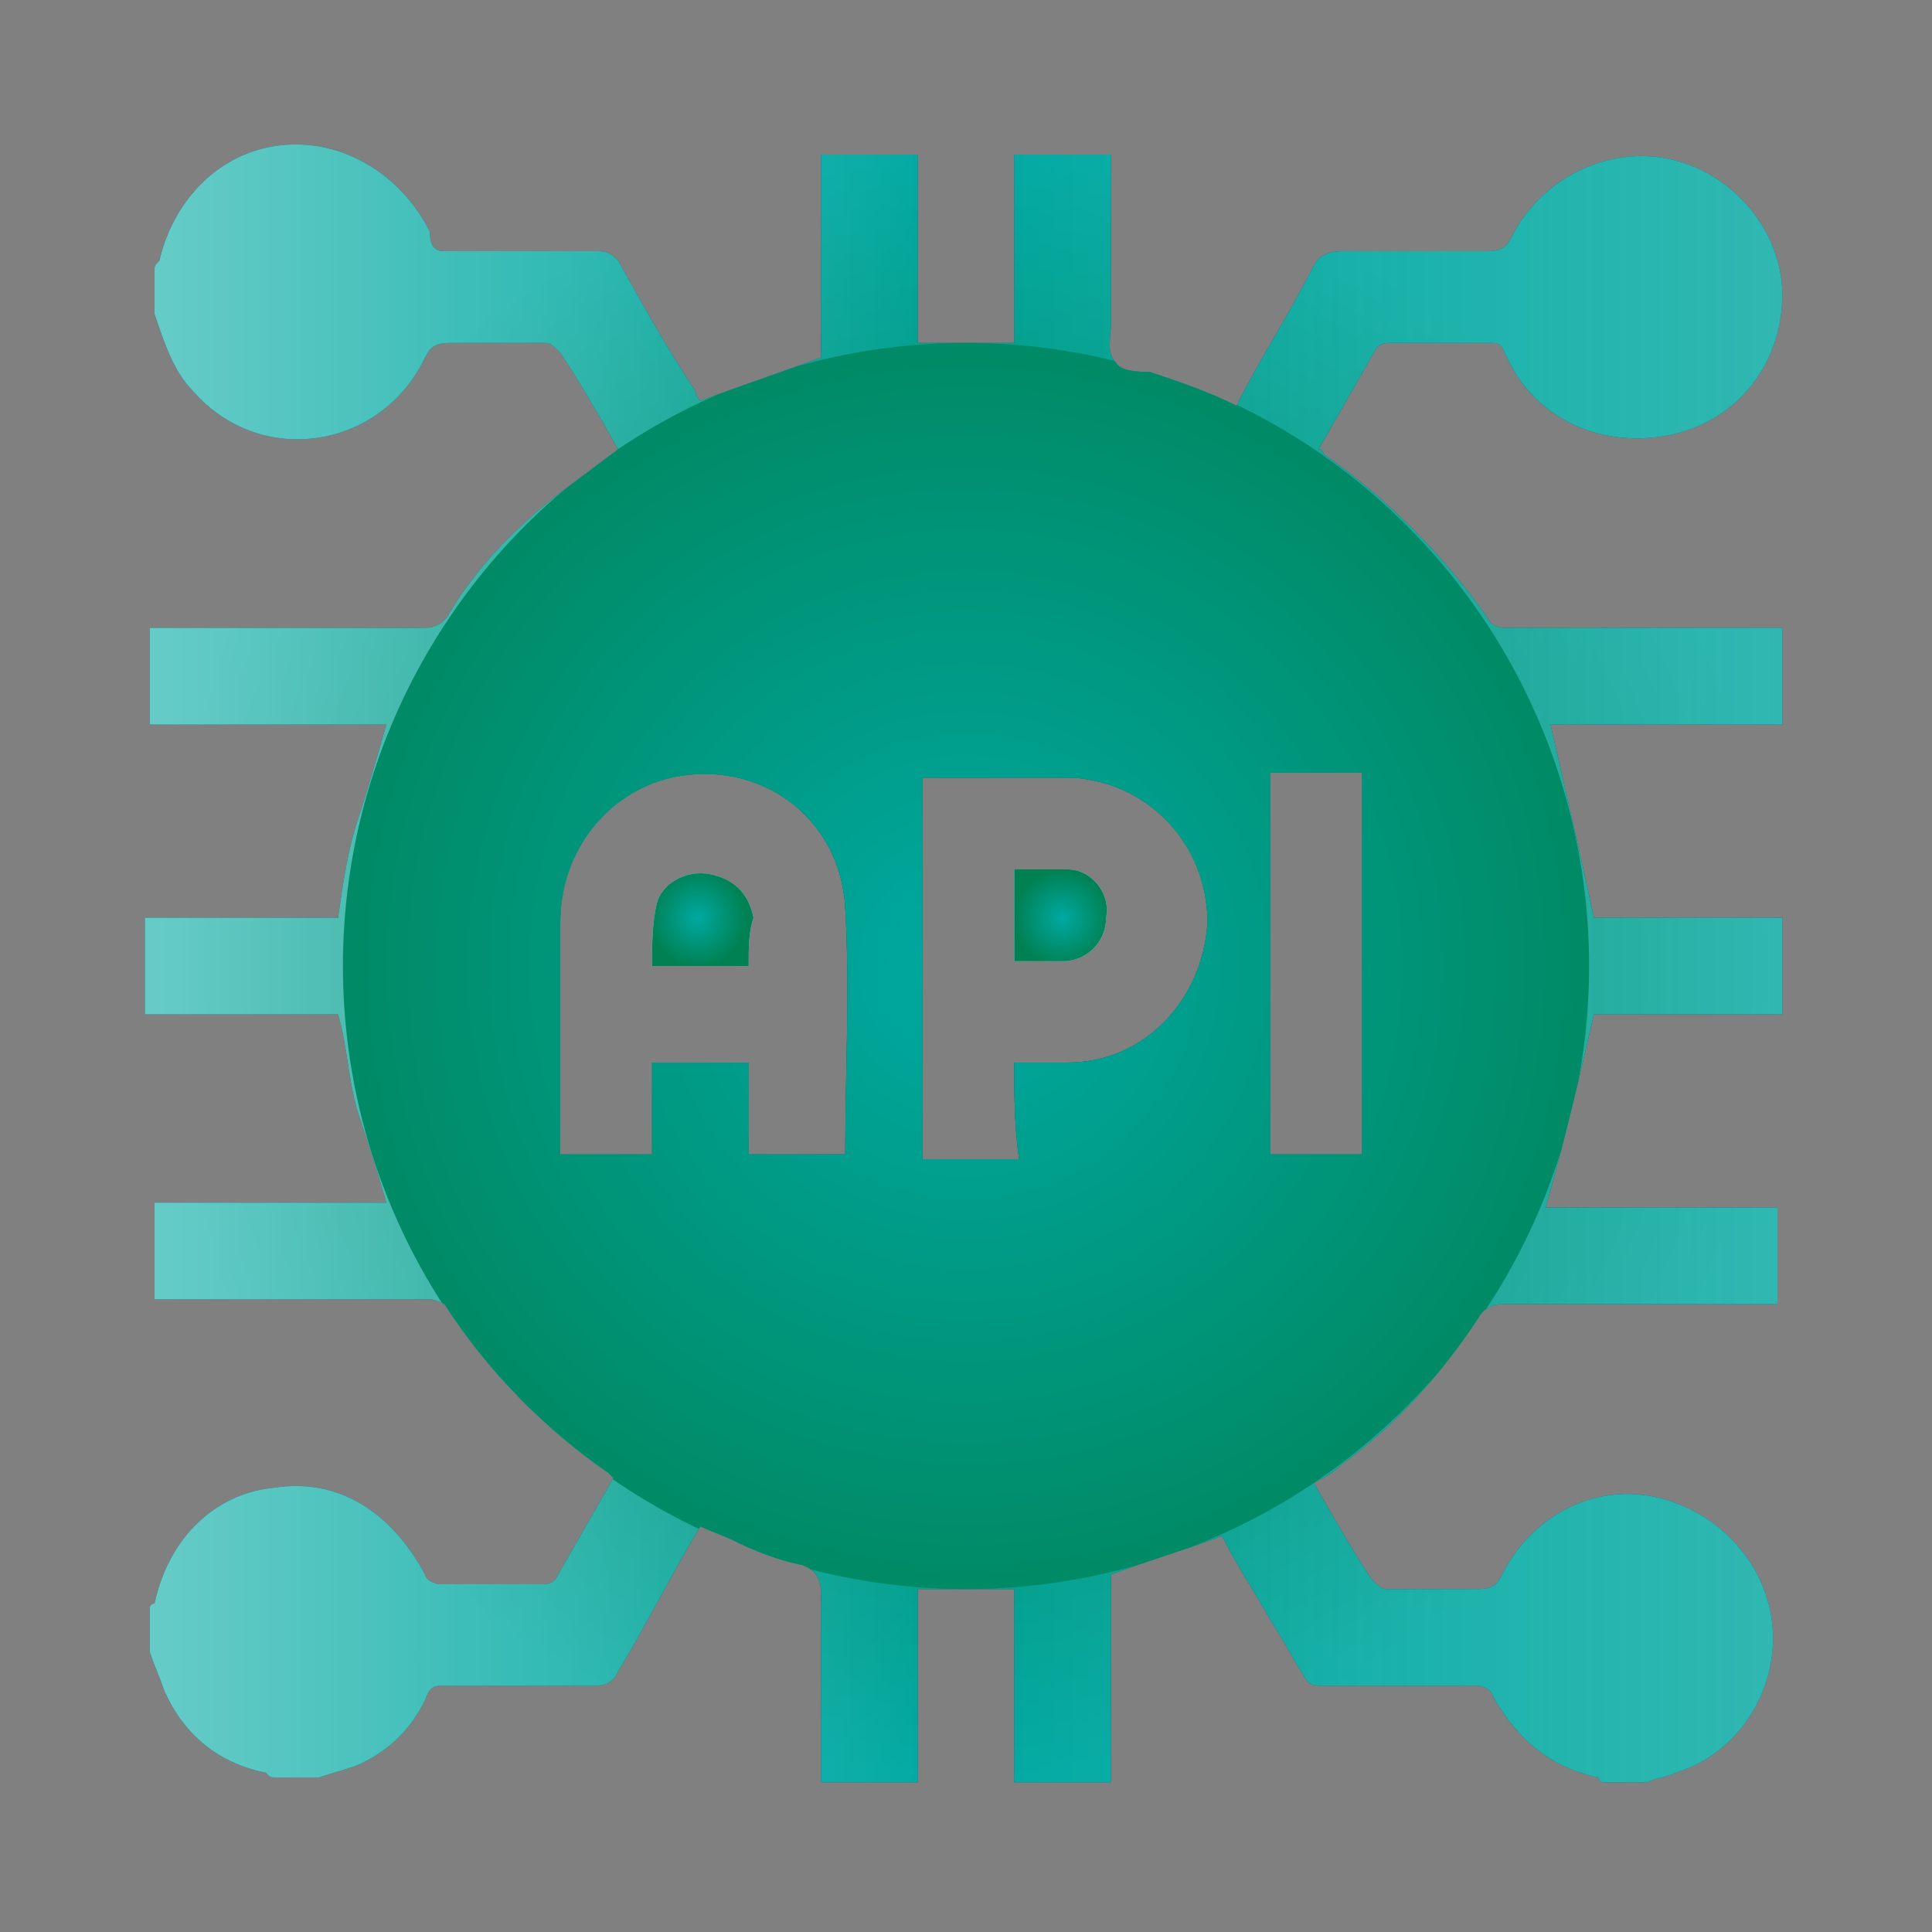 <?xml version="1.0" encoding="utf-8"?>
<!-- Generator: Adobe Illustrator 26.2.1, SVG Export Plug-In . SVG Version: 6.00 Build 0)  -->
<svg version="1.1" id="Layer_1" xmlns="http://www.w3.org/2000/svg" xmlns:xlink="http://www.w3.org/1999/xlink" x="0px" y="0px"
	 viewBox="0 0 40 40" style="enable-background:new 0 0 40 40;" xml:space="preserve">
<rect x="0" y="0" width="40" height="40" fill="#808080" stroke="none"/>
<style type="text/css">
	.st0{fill:url(#SVGID_1_);}
	.st1{fill:url(#SVGID_00000046335843461637023550000015194814617966085533_);}
	.st2{fill:url(#SVGID_00000162343114303531832600000009060470641146377089_);}
	.st3{fill:url(#SVGID_00000098190114813055596410000005656229667089464735_);}
	.st4{fill:url(#SVGID_00000034073683025843351620000014789010761294746010_);}
	.st5{fill:url(#SVGID_00000057860180133136020870000007031321217043267466_);}
	.st6{fill:url(#SVGID_00000146464232553816107770000001664246864709304464_);}
	.st7{clip-path:url(#SVGID_00000013170714884700721950000000026079463626314422_);}
	.st8{fill:url(#SVGID_00000142884847643071851020000005411545794989691832_);}
	.st9{fill:url(#SVGID_00000036253301665053257890000012026726262723389886_);}
	.st10{fill:url(#SVGID_00000169546400937884694460000001140709328230856092_);}
</style>
<g>
	<radialGradient id="SVGID_1_" cx="20" cy="20" r="16.829" gradientUnits="userSpaceOnUse">
		<stop  offset="0" style="stop-color:#09375A"/>
		<stop  offset="1" style="stop-color:#155982"/>
	</radialGradient>
	<path class="st0" d="M6.6,36.8c-0.3,0-0.6,0-0.9,0c-0.1,0-0.1,0-0.2-0.1c-1-0.2-1.7-0.8-2.1-1.7c-0.1-0.3-0.2-0.5-0.3-0.8
		c0-0.3,0-0.6,0-0.9c0,0,0-0.1,0.1-0.1c0.3-1.4,1.3-2.3,2.5-2.4c1.3-0.2,2.4,0.5,3.1,1.8c0,0.1,0.2,0.2,0.3,0.2c0.7,0,1.4,0,2.1,0
		c0.1,0,0.2,0,0.3-0.1c0.4-0.7,0.8-1.4,1.2-2.1c0,0-0.1-0.1-0.1-0.1c-1.3-0.9-2.5-2.1-3.4-3.5C9.2,27,9,26.9,8.9,26.9
		c-1.2,0-2.4,0-3.6,0c-0.7,0-1.4,0-2.1,0c0-0.7,0-1.3,0-2c0.1,0,0.2,0,0.2,0c1.5,0,3,0,4.4,0c0.1,0,0.2,0,0.2,0
		c-0.2-0.7-0.4-1.3-0.6-1.9c-0.2-0.7-0.2-1.3-0.4-2c-1.3,0-2.6,0-4,0c0-0.7,0-1.3,0-2c1.3,0,2.7,0,4,0c0.1-0.7,0.2-1.4,0.4-2
		c0.2-0.6,0.4-1.3,0.6-2c-0.4,0-0.9,0-1.3,0c-1.2,0-2.4,0-3.6,0c0-0.7,0-1.3,0-2c0.1,0,0.3,0,0.4,0c1.8,0,3.5,0,5.3,0
		c0.2,0,0.4-0.1,0.5-0.3c0.6-1,1.4-1.8,2.3-2.5c0.4-0.3,0.8-0.6,1.2-0.9c-0.4-0.7-0.8-1.4-1.2-2c-0.1-0.1-0.2-0.2-0.3-0.2
		c-0.7,0-1.3,0-2,0C9,7.1,8.9,7.2,8.8,7.4C7.9,9.3,5.4,9.7,4,8.1c-0.4-0.4-0.6-1-0.8-1.6c0-0.3,0-0.6,0-0.9c0-0.1,0-0.1,0.1-0.2
		c0.3-1.3,1.3-2.3,2.6-2.4c1.2-0.1,2.4,0.6,3,1.8C8.9,5.1,9,5.2,9.2,5.2c1.1,0,2.1,0,3.2,0c0.2,0,0.3,0.1,0.4,0.2
		c0.5,0.9,1,1.8,1.6,2.7c0,0.1,0.1,0.2,0.1,0.2C15.3,8,16.2,7.7,17,7.4c0-1.4,0-2.8,0-4.2c0.7,0,1.3,0,2,0c0,1.3,0,2.6,0,3.9
		c0.7,0,1.3,0,2,0c0-1.3,0-2.6,0-3.9c0.7,0,1.3,0,2,0c0,1.2,0,2.3,0,3.5c0,0.3-0.1,0.6,0.1,0.8c0.1,0.2,0.5,0.2,0.7,0.2
		c0.6,0.2,1.2,0.4,1.8,0.7c0.5-1,1.1-1.9,1.6-2.9c0.1-0.2,0.3-0.3,0.6-0.3c1,0,2,0,3,0c0.3,0,0.4-0.1,0.5-0.3c0.6-1.2,2-1.9,3.3-1.6
		c1.3,0.3,2.3,1.5,2.3,2.8c0,1.4-0.9,2.6-2.3,2.9c-1.4,0.3-2.8-0.3-3.4-1.6c-0.1-0.2-0.1-0.3-0.3-0.3c-0.7,0-1.4,0-2.1,0
		c-0.1,0-0.2,0-0.3,0.1c-0.4,0.7-0.8,1.4-1.2,2.1c0.1,0,0.1,0.1,0.1,0.1c1.3,0.9,2.5,2.1,3.4,3.4c0.1,0.2,0.3,0.2,0.4,0.2
		c1.8,0,3.5,0,5.3,0c0.1,0,0.3,0,0.4,0c0,0.7,0,1.3,0,2c-1.6,0-3.3,0-4.8,0c0.3,1.3,0.6,2.6,0.9,4c1.2,0,2.5,0,3.9,0
		c0,0.7,0,1.3,0,2c-1.3,0-2.6,0-3.9,0c-0.3,1.3-0.6,2.6-1,4c1.6,0,3.2,0,4.8,0c0,0.7,0,1.3,0,2c-0.1,0-0.3,0-0.4,0
		c-1.8,0-3.5,0-5.3,0c-0.2,0-0.4,0.1-0.5,0.3c-0.8,1.2-1.7,2.2-2.8,3c-0.2,0.2-0.4,0.3-0.6,0.4c0.4,0.7,0.8,1.4,1.2,2
		c0.1,0.1,0.2,0.2,0.3,0.2c0.6,0,1.3,0,1.9,0c0.3,0,0.4-0.1,0.5-0.3c0.6-1.2,1.9-1.9,3.2-1.6c1.3,0.3,2.3,1.4,2.4,2.7
		c0.1,1.3-0.7,2.6-2,3c-0.2,0.1-0.4,0.1-0.6,0.2c-0.3,0-0.6,0-0.9,0c0,0-0.1,0-0.1-0.1c-1-0.2-1.7-0.8-2.2-1.7
		c0-0.1-0.2-0.2-0.3-0.2c-1.1,0-2.1,0-3.2,0c-0.2,0-0.3,0-0.4-0.2c-0.2-0.3-0.4-0.7-0.6-1c-0.4-0.7-0.8-1.3-1.1-1.9
		c-0.8,0.3-1.5,0.5-2.3,0.8C23,32.5,23,32.6,23,32.9c0,1.3,0,2.6,0,4c-0.7,0-1.3,0-2,0c0-1.3,0-2.7,0-4c-0.7,0-1.3,0-2,0
		c0,1.3,0,2.7,0,4c-0.7,0-1.3,0-2,0c0-1.3,0-2.6,0-3.9c0-0.3-0.1-0.5-0.4-0.6c-0.5-0.1-1-0.3-1.4-0.5c-0.2-0.1-0.5-0.2-0.7-0.3
		c-0.6,1-1.1,2-1.7,3c-0.1,0.2-0.2,0.3-0.5,0.3c-1,0-2.1,0-3.1,0c-0.2,0-0.3,0-0.4,0.3c-0.3,0.6-0.7,1-1.3,1.3
		C7.3,36.6,6.9,36.7,6.6,36.8z M13.5,22c0.7,0,1.3,0,2,0c0,0.7,0,1.3,0,1.9c0.7,0,1.3,0,2,0c0-1.7,0.1-3.4,0-5.1
		c-0.1-1.9-1.8-3.1-3.6-2.7c-1.3,0.3-2.3,1.5-2.3,3c0,1.5,0,3.1,0,4.6c0,0.1,0,0.1,0,0.2c0.6,0,1.3,0,1.9,0
		C13.5,23.3,13.5,22.6,13.5,22z M21,22c0.4,0,0.7,0,1.1,0c1.6,0,2.8-1.3,2.9-2.9c0-1.6-1.2-2.9-2.8-3c-1,0-1.9,0-2.9,0
		c-0.1,0-0.1,0-0.2,0c0,2.6,0,5.2,0,7.9c0.7,0,1.3,0,2,0C21,23.3,21,22.7,21,22z M26.3,23.9c0.7,0,1.3,0,1.9,0c0-2.6,0-5.3,0-7.9
		c-0.7,0-1.3,0-1.9,0C26.3,18.7,26.3,21.3,26.3,23.9z"/>
	
		<radialGradient id="SVGID_00000029007500033395909450000016663300322485350829_" cx="14.448" cy="19.005" r="0.997" gradientUnits="userSpaceOnUse">
		<stop  offset="0" style="stop-color:#4BABC9"/>
		<stop  offset="1" style="stop-color:#42CAF4"/>
	</radialGradient>
	<path style="fill:url(#SVGID_00000029007500033395909450000016663300322485350829_);" d="M15.5,20c-0.7,0-1.3,0-2,0
		c0-0.4,0-0.9,0.1-1.3c0.1-0.4,0.6-0.7,1.1-0.6c0.5,0.1,0.8,0.4,0.9,0.9C15.5,19.3,15.5,19.6,15.5,20z"/>
	
		<radialGradient id="SVGID_00000096051450526448432050000005861996181797418634_" cx="21.989" cy="19.014" r="0.986" gradientUnits="userSpaceOnUse">
		<stop  offset="0" style="stop-color:#4BABC9"/>
		<stop  offset="1" style="stop-color:#42CAF4"/>
	</radialGradient>
	<path style="fill:url(#SVGID_00000096051450526448432050000005861996181797418634_);" d="M21,18c0.4,0,0.8,0,1.1,0
		c0.5,0,0.9,0.5,0.8,1c0,0.5-0.4,0.9-0.9,0.9c-0.3,0-0.7,0-1,0C21,19.4,21,18.7,21,18z"/>
</g>
<radialGradient id="SVGID_00000027569579380352926770000003330575394815490180_" cx="20" cy="20" r="16.829" gradientUnits="userSpaceOnUse">
	<stop  offset="0" style="stop-color:#008153"/>
	<stop  offset="1" style="stop-color:#00A9A2"/>
</radialGradient>
<path style="fill:url(#SVGID_00000027569579380352926770000003330575394815490180_);" d="M6.6,36.8c-0.3,0-0.6,0-0.9,0
	c-0.1,0-0.1,0-0.2-0.1c-1-0.2-1.7-0.8-2.1-1.7c-0.1-0.3-0.2-0.5-0.3-0.8c0-0.3,0-0.6,0-0.9c0,0,0-0.1,0.1-0.1
	c0.3-1.4,1.3-2.3,2.5-2.4c1.3-0.2,2.4,0.5,3.1,1.8c0,0.1,0.2,0.2,0.3,0.2c0.7,0,1.4,0,2.1,0c0.1,0,0.2,0,0.3-0.1
	c0.4-0.7,0.8-1.4,1.2-2.1c0,0-0.1-0.1-0.1-0.1c-1.3-0.9-2.5-2.1-3.4-3.5C9.2,27,9,26.9,8.9,26.9c-1.2,0-2.4,0-3.6,0
	c-0.7,0-1.4,0-2.1,0c0-0.7,0-1.3,0-2c0.1,0,0.2,0,0.2,0c1.5,0,3,0,4.4,0c0.1,0,0.2,0,0.2,0c-0.2-0.7-0.4-1.3-0.6-1.9
	c-0.2-0.7-0.2-1.3-0.4-2c-1.3,0-2.6,0-4,0c0-0.7,0-1.3,0-2c1.3,0,2.7,0,4,0c0.1-0.7,0.2-1.4,0.4-2c0.2-0.6,0.4-1.3,0.6-2
	c-0.4,0-0.9,0-1.3,0c-1.2,0-2.4,0-3.6,0c0-0.7,0-1.3,0-2c0.1,0,0.3,0,0.4,0c1.8,0,3.5,0,5.3,0c0.2,0,0.4-0.1,0.5-0.3
	c0.6-1,1.4-1.8,2.3-2.5c0.4-0.3,0.8-0.6,1.2-0.9c-0.4-0.7-0.8-1.4-1.2-2c-0.1-0.1-0.2-0.2-0.3-0.2c-0.7,0-1.3,0-2,0
	C9,7.1,8.9,7.2,8.8,7.4C7.9,9.3,5.4,9.7,4,8.1c-0.4-0.4-0.6-1-0.8-1.6c0-0.3,0-0.6,0-0.9c0-0.1,0-0.1,0.1-0.2
	c0.3-1.3,1.3-2.3,2.6-2.4c1.2-0.1,2.4,0.6,3,1.8C8.9,5.1,9,5.2,9.2,5.2c1.1,0,2.1,0,3.2,0c0.2,0,0.3,0.1,0.4,0.2
	c0.5,0.9,1,1.8,1.6,2.7c0,0.1,0.1,0.2,0.1,0.2C15.3,8,16.2,7.7,17,7.4c0-1.4,0-2.8,0-4.2c0.7,0,1.3,0,2,0c0,1.3,0,2.6,0,3.9
	c0.7,0,1.3,0,2,0c0-1.3,0-2.6,0-3.9c0.7,0,1.3,0,2,0c0,1.2,0,2.3,0,3.5c0,0.3-0.1,0.6,0.1,0.8c0.1,0.2,0.5,0.2,0.7,0.2
	c0.6,0.2,1.2,0.4,1.8,0.7c0.5-1,1.1-1.9,1.6-2.9c0.1-0.2,0.3-0.3,0.6-0.3c1,0,2,0,3,0c0.3,0,0.4-0.1,0.5-0.3c0.6-1.2,2-1.9,3.3-1.6
	c1.3,0.3,2.3,1.5,2.3,2.8c0,1.4-0.9,2.6-2.3,2.9c-1.4,0.3-2.8-0.3-3.4-1.6c-0.1-0.2-0.1-0.3-0.3-0.3c-0.7,0-1.4,0-2.1,0
	c-0.1,0-0.2,0-0.3,0.1c-0.4,0.7-0.8,1.4-1.2,2.1c0.1,0,0.1,0.1,0.1,0.1c1.3,0.9,2.5,2.1,3.4,3.4c0.1,0.2,0.3,0.2,0.4,0.2
	c1.8,0,3.5,0,5.3,0c0.1,0,0.3,0,0.4,0c0,0.7,0,1.3,0,2c-1.6,0-3.3,0-4.8,0c0.3,1.3,0.6,2.6,0.9,4c1.2,0,2.5,0,3.9,0c0,0.7,0,1.3,0,2
	c-1.3,0-2.6,0-3.9,0c-0.3,1.3-0.6,2.6-1,4c1.6,0,3.2,0,4.8,0c0,0.7,0,1.3,0,2c-0.1,0-0.3,0-0.4,0c-1.8,0-3.5,0-5.3,0
	c-0.2,0-0.4,0.1-0.5,0.3c-0.8,1.2-1.7,2.2-2.8,3c-0.2,0.2-0.4,0.3-0.6,0.4c0.4,0.7,0.8,1.4,1.2,2c0.1,0.1,0.2,0.2,0.3,0.2
	c0.6,0,1.3,0,1.9,0c0.3,0,0.4-0.1,0.5-0.3c0.6-1.2,1.9-1.9,3.2-1.6c1.3,0.3,2.3,1.4,2.4,2.7c0.1,1.3-0.7,2.6-2,3
	c-0.2,0.1-0.4,0.1-0.6,0.2c-0.3,0-0.6,0-0.9,0c0,0-0.1,0-0.1-0.1c-1-0.2-1.7-0.8-2.2-1.7c0-0.1-0.2-0.2-0.3-0.2c-1.1,0-2.1,0-3.2,0
	c-0.2,0-0.3,0-0.4-0.2c-0.2-0.3-0.4-0.7-0.6-1c-0.4-0.7-0.8-1.3-1.1-1.9c-0.8,0.3-1.5,0.5-2.3,0.8C23,32.5,23,32.6,23,32.9
	c0,1.3,0,2.6,0,4c-0.7,0-1.3,0-2,0c0-1.3,0-2.7,0-4c-0.7,0-1.3,0-2,0c0,1.3,0,2.7,0,4c-0.7,0-1.3,0-2,0c0-1.3,0-2.6,0-3.9
	c0-0.3-0.1-0.5-0.4-0.6c-0.5-0.1-1-0.3-1.4-0.5c-0.2-0.1-0.5-0.2-0.7-0.3c-0.6,1-1.1,2-1.7,3c-0.1,0.2-0.2,0.3-0.5,0.3
	c-1,0-2.1,0-3.1,0c-0.2,0-0.3,0-0.4,0.3c-0.3,0.6-0.7,1-1.3,1.3C7.3,36.6,6.9,36.7,6.6,36.8z M13.5,22c0.7,0,1.3,0,2,0
	c0,0.7,0,1.3,0,1.9c0.7,0,1.3,0,2,0c0-1.7,0.1-3.4,0-5.1c-0.1-1.9-1.8-3.1-3.6-2.7c-1.3,0.3-2.3,1.5-2.3,3c0,1.5,0,3.1,0,4.6
	c0,0.1,0,0.1,0,0.2c0.6,0,1.3,0,1.9,0C13.5,23.3,13.5,22.6,13.5,22z M21,22c0.4,0,0.7,0,1.1,0c1.6,0,2.8-1.3,2.9-2.9
	c0-1.6-1.2-2.9-2.8-3c-1,0-1.9,0-2.9,0c-0.1,0-0.1,0-0.2,0c0,2.6,0,5.2,0,7.9c0.7,0,1.3,0,2,0C21,23.3,21,22.7,21,22z M26.3,23.9
	c0.7,0,1.3,0,1.9,0c0-2.6,0-5.3,0-7.9c-0.7,0-1.3,0-1.9,0C26.3,18.7,26.3,21.3,26.3,23.9z"/>
<linearGradient id="SVGID_00000123417256738383817390000002052766969052166073_" gradientUnits="userSpaceOnUse" x1="3.172" y1="20" x2="36.828" y2="20">
	<stop  offset="0" style="stop-color:#FFFFFF;stop-opacity:0.4"/>
	<stop  offset="6.914949e-02" style="stop-color:#FFFFFF;stop-opacity:0.344"/>
	<stop  offset="0.489" style="stop-color:#FFFFFF;stop-opacity:0"/>
	<stop  offset="0.753" style="stop-color:#FAFAFA;stop-opacity:0.103"/>
	<stop  offset="1" style="stop-color:#EFEFEF;stop-opacity:0.2"/>
</linearGradient>
<path style="fill:url(#SVGID_00000123417256738383817390000002052766969052166073_);" d="M6.6,36.8c-0.3,0-0.6,0-0.9,0
	c-0.1,0-0.1,0-0.2-0.1c-1-0.2-1.7-0.8-2.1-1.7c-0.1-0.3-0.2-0.5-0.3-0.8c0-0.3,0-0.6,0-0.9c0,0,0-0.1,0.1-0.1
	c0.3-1.4,1.3-2.3,2.5-2.4c1.3-0.2,2.4,0.5,3.1,1.8c0,0.1,0.2,0.2,0.3,0.2c0.7,0,1.4,0,2.1,0c0.1,0,0.2,0,0.3-0.1
	c0.4-0.7,0.8-1.4,1.2-2.1c0,0-0.1-0.1-0.1-0.1c-1.3-0.9-2.5-2.1-3.4-3.5C9.2,27,9,26.9,8.9,26.9c-1.2,0-2.4,0-3.6,0
	c-0.7,0-1.4,0-2.1,0c0-0.7,0-1.3,0-2c0.1,0,0.2,0,0.2,0c1.5,0,3,0,4.4,0c0.1,0,0.2,0,0.2,0c-0.2-0.7-0.4-1.3-0.6-1.9
	c-0.2-0.7-0.2-1.3-0.4-2c-1.3,0-2.6,0-4,0c0-0.7,0-1.3,0-2c1.3,0,2.7,0,4,0c0.1-0.7,0.2-1.4,0.4-2c0.2-0.6,0.4-1.3,0.6-2
	c-0.4,0-0.9,0-1.3,0c-1.2,0-2.4,0-3.6,0c0-0.7,0-1.3,0-2c0.1,0,0.3,0,0.4,0c1.8,0,3.5,0,5.3,0c0.2,0,0.4-0.1,0.5-0.3
	c0.6-1,1.4-1.8,2.3-2.5c0.4-0.3,0.8-0.6,1.2-0.9c-0.4-0.7-0.8-1.4-1.2-2c-0.1-0.1-0.2-0.2-0.3-0.2c-0.7,0-1.3,0-2,0
	C9,7.1,8.9,7.2,8.8,7.4C7.9,9.3,5.4,9.7,4,8.1c-0.4-0.4-0.6-1-0.8-1.6c0-0.3,0-0.6,0-0.9c0-0.1,0-0.1,0.1-0.2
	c0.3-1.3,1.3-2.3,2.6-2.4c1.2-0.1,2.4,0.6,3,1.8C8.9,5.1,9,5.2,9.2,5.2c1.1,0,2.1,0,3.2,0c0.2,0,0.3,0.1,0.4,0.2
	c0.5,0.9,1,1.8,1.6,2.7c0,0.1,0.1,0.2,0.1,0.2C15.3,8,16.2,7.7,17,7.4c0-1.4,0-2.8,0-4.2c0.7,0,1.3,0,2,0c0,1.3,0,2.6,0,3.9
	c0.7,0,1.3,0,2,0c0-1.3,0-2.6,0-3.9c0.7,0,1.3,0,2,0c0,1.2,0,2.3,0,3.5c0,0.3-0.1,0.6,0.1,0.8c0.1,0.2,0.5,0.2,0.7,0.2
	c0.6,0.2,1.2,0.4,1.8,0.7c0.5-1,1.1-1.9,1.6-2.9c0.1-0.2,0.3-0.3,0.6-0.3c1,0,2,0,3,0c0.3,0,0.4-0.1,0.5-0.3c0.6-1.2,2-1.9,3.3-1.6
	c1.3,0.3,2.3,1.5,2.3,2.8c0,1.4-0.9,2.6-2.3,2.9c-1.4,0.3-2.8-0.3-3.4-1.6c-0.1-0.2-0.1-0.3-0.3-0.3c-0.7,0-1.4,0-2.1,0
	c-0.1,0-0.2,0-0.3,0.1c-0.4,0.7-0.8,1.4-1.2,2.1c0.1,0,0.1,0.1,0.1,0.1c1.3,0.9,2.5,2.1,3.4,3.4c0.1,0.2,0.3,0.2,0.4,0.2
	c1.8,0,3.5,0,5.3,0c0.1,0,0.3,0,0.4,0c0,0.7,0,1.3,0,2c-1.6,0-3.3,0-4.8,0c0.3,1.3,0.6,2.6,0.9,4c1.2,0,2.5,0,3.9,0c0,0.7,0,1.3,0,2
	c-1.3,0-2.6,0-3.9,0c-0.3,1.3-0.6,2.6-1,4c1.6,0,3.2,0,4.8,0c0,0.7,0,1.3,0,2c-0.1,0-0.3,0-0.4,0c-1.8,0-3.5,0-5.3,0
	c-0.2,0-0.4,0.1-0.5,0.3c-0.8,1.2-1.7,2.2-2.8,3c-0.2,0.2-0.4,0.3-0.6,0.4c0.4,0.7,0.8,1.4,1.2,2c0.1,0.1,0.2,0.2,0.3,0.2
	c0.6,0,1.3,0,1.9,0c0.3,0,0.4-0.1,0.5-0.3c0.6-1.2,1.9-1.9,3.2-1.6c1.3,0.3,2.3,1.4,2.4,2.7c0.1,1.3-0.7,2.6-2,3
	c-0.2,0.1-0.4,0.1-0.6,0.2c-0.3,0-0.6,0-0.9,0c0,0-0.1,0-0.1-0.1c-1-0.2-1.7-0.8-2.2-1.7c0-0.1-0.2-0.2-0.3-0.2c-1.1,0-2.1,0-3.2,0
	c-0.2,0-0.3,0-0.4-0.2c-0.2-0.3-0.4-0.7-0.6-1c-0.4-0.7-0.8-1.3-1.1-1.9c-0.8,0.3-1.5,0.5-2.3,0.8C23,32.5,23,32.6,23,32.9
	c0,1.3,0,2.6,0,4c-0.7,0-1.3,0-2,0c0-1.3,0-2.7,0-4c-0.7,0-1.3,0-2,0c0,1.3,0,2.7,0,4c-0.7,0-1.3,0-2,0c0-1.3,0-2.6,0-3.9
	c0-0.3-0.1-0.5-0.4-0.6c-0.5-0.1-1-0.3-1.4-0.5c-0.2-0.1-0.5-0.2-0.7-0.3c-0.6,1-1.1,2-1.7,3c-0.1,0.2-0.2,0.3-0.5,0.3
	c-1,0-2.1,0-3.1,0c-0.2,0-0.3,0-0.4,0.3c-0.3,0.6-0.7,1-1.3,1.3C7.3,36.6,6.9,36.7,6.6,36.8z M13.5,22c0.7,0,1.3,0,2,0
	c0,0.7,0,1.3,0,1.9c0.7,0,1.3,0,2,0c0-1.7,0.1-3.4,0-5.1c-0.1-1.9-1.8-3.1-3.6-2.7c-1.3,0.3-2.3,1.5-2.3,3c0,1.5,0,3.1,0,4.6
	c0,0.1,0,0.1,0,0.2c0.6,0,1.3,0,1.9,0C13.5,23.3,13.5,22.6,13.5,22z M21,22c0.4,0,0.7,0,1.1,0c1.6,0,2.8-1.3,2.9-2.9
	c0-1.6-1.2-2.9-2.8-3c-1,0-1.9,0-2.9,0c-0.1,0-0.1,0-0.2,0c0,2.6,0,5.2,0,7.9c0.7,0,1.3,0,2,0C21,23.3,21,22.7,21,22z M26.3,23.9
	c0.7,0,1.3,0,1.9,0c0-2.6,0-5.3,0-7.9c-0.7,0-1.3,0-1.9,0C26.3,18.7,26.3,21.3,26.3,23.9z"/>
<linearGradient id="SVGID_00000021804368384397019550000006827414342790876319_" gradientUnits="userSpaceOnUse" x1="13.44" y1="19.005" x2="15.457" y2="19.005">
	<stop  offset="0" style="stop-color:#FFFFFF;stop-opacity:0.4"/>
	<stop  offset="7.625598e-02" style="stop-color:#FFFFFF;stop-opacity:0.358"/>
	<stop  offset="0.539" style="stop-color:#FFFFFF;stop-opacity:0.1"/>
	<stop  offset="0.777" style="stop-color:#FAFAFA;stop-opacity:0.255"/>
	<stop  offset="1" style="stop-color:#EFEFEF;stop-opacity:0.4"/>
</linearGradient>
<path style="fill:url(#SVGID_00000021804368384397019550000006827414342790876319_);" d="M15.5,20c-0.7,0-1.3,0-2,0
	c0-0.4,0-0.9,0.1-1.3c0.1-0.4,0.6-0.7,1.1-0.6c0.5,0.1,0.8,0.4,0.9,0.9C15.5,19.3,15.5,19.6,15.5,20z"/>
<linearGradient id="SVGID_00000160169246268955014360000015175592828792936104_" gradientUnits="userSpaceOnUse" x1="21.011" y1="19.014" x2="22.967" y2="19.014">
	<stop  offset="0" style="stop-color:#FFFFFF;stop-opacity:0.4"/>
	<stop  offset="7.625598e-02" style="stop-color:#FFFFFF;stop-opacity:0.358"/>
	<stop  offset="0.539" style="stop-color:#FFFFFF;stop-opacity:0.1"/>
	<stop  offset="0.777" style="stop-color:#FAFAFA;stop-opacity:0.255"/>
	<stop  offset="1" style="stop-color:#EFEFEF;stop-opacity:0.4"/>
</linearGradient>
<path style="fill:url(#SVGID_00000160169246268955014360000015175592828792936104_);" d="M21,18c0.4,0,0.8,0,1.1,0
	c0.5,0,0.9,0.5,0.8,1c0,0.5-0.4,0.9-0.9,0.9c-0.3,0-0.7,0-1,0C21,19.4,21,18.7,21,18z"/>
<g>
	<defs>
		<circle id="SVGID_00000160165187494329974400000000750299969564540344_" cx="20" cy="20" r="12.9"/>
	</defs>
	<clipPath id="SVGID_00000105394666027762683570000017211530131711327384_">
		<use xlink:href="#SVGID_00000160165187494329974400000000750299969564540344_"  style="overflow:visible;"/>
	</clipPath>
	<g style="clip-path:url(#SVGID_00000105394666027762683570000017211530131711327384_);">
		
			<radialGradient id="SVGID_00000047769640853049353150000011504758510710913459_" cx="20" cy="20" r="16.829" gradientUnits="userSpaceOnUse">
			<stop  offset="0" style="stop-color:#00A9A2"/>
			<stop  offset="1" style="stop-color:#008153"/>
		</radialGradient>
		<path style="fill:url(#SVGID_00000047769640853049353150000011504758510710913459_);" d="M6.6,36.8c-0.3,0-0.6,0-0.9,0
			c-0.1,0-0.1,0-0.2-0.1c-1-0.2-1.7-0.8-2.1-1.7c-0.1-0.3-0.2-0.5-0.3-0.8c0-0.3,0-0.6,0-0.9c0,0,0-0.1,0.1-0.1
			c0.3-1.4,1.3-2.3,2.5-2.4c1.3-0.2,2.4,0.5,3.1,1.8c0,0.1,0.2,0.2,0.3,0.2c0.7,0,1.4,0,2.1,0c0.1,0,0.2,0,0.3-0.1
			c0.4-0.7,0.8-1.4,1.2-2.1c0,0-0.1-0.1-0.1-0.1c-1.3-0.9-2.5-2.1-3.4-3.5C9.2,27,9,26.9,8.9,26.9c-1.2,0-2.4,0-3.6,0
			c-0.7,0-1.4,0-2.1,0c0-0.7,0-1.3,0-2c0.1,0,0.2,0,0.2,0c1.5,0,3,0,4.4,0c0.1,0,0.2,0,0.2,0c-0.2-0.7-0.4-1.3-0.6-1.9
			c-0.2-0.7-0.2-1.3-0.4-2c-1.3,0-2.6,0-4,0c0-0.7,0-1.3,0-2c1.3,0,2.7,0,4,0c0.1-0.7,0.2-1.4,0.4-2c0.2-0.6,0.4-1.3,0.6-2
			c-0.4,0-0.9,0-1.3,0c-1.2,0-2.4,0-3.6,0c0-0.7,0-1.3,0-2c0.1,0,0.3,0,0.4,0c1.8,0,3.5,0,5.3,0c0.2,0,0.4-0.1,0.5-0.3
			c0.6-1,1.4-1.8,2.3-2.5c0.4-0.3,0.8-0.6,1.2-0.9c-0.4-0.7-0.8-1.4-1.2-2c-0.1-0.1-0.2-0.2-0.3-0.2c-0.7,0-1.3,0-2,0
			C9,7.1,8.9,7.2,8.8,7.4C7.9,9.3,5.4,9.7,4,8.1c-0.4-0.4-0.6-1-0.8-1.6c0-0.3,0-0.6,0-0.9c0-0.1,0-0.1,0.1-0.2
			c0.3-1.3,1.3-2.3,2.6-2.4c1.2-0.1,2.4,0.6,3,1.8C8.9,5.1,9,5.2,9.2,5.2c1.1,0,2.1,0,3.2,0c0.2,0,0.3,0.1,0.4,0.2
			c0.5,0.9,1,1.8,1.6,2.7c0,0.1,0.1,0.2,0.1,0.2C15.3,8,16.2,7.7,17,7.4c0-1.4,0-2.8,0-4.2c0.7,0,1.3,0,2,0c0,1.3,0,2.6,0,3.9
			c0.7,0,1.3,0,2,0c0-1.3,0-2.6,0-3.9c0.7,0,1.3,0,2,0c0,1.2,0,2.3,0,3.5c0,0.3-0.1,0.6,0.1,0.8c0.1,0.2,0.5,0.2,0.7,0.2
			c0.6,0.2,1.2,0.4,1.8,0.7c0.5-1,1.1-1.9,1.6-2.9c0.1-0.2,0.3-0.3,0.6-0.3c1,0,2,0,3,0c0.3,0,0.4-0.1,0.5-0.3
			c0.6-1.2,2-1.9,3.3-1.6c1.3,0.3,2.3,1.5,2.3,2.8c0,1.4-0.9,2.6-2.3,2.9c-1.4,0.3-2.8-0.3-3.4-1.6c-0.1-0.2-0.1-0.3-0.3-0.3
			c-0.7,0-1.4,0-2.1,0c-0.1,0-0.2,0-0.3,0.1c-0.4,0.7-0.8,1.4-1.2,2.1c0.1,0,0.1,0.1,0.1,0.1c1.3,0.9,2.5,2.1,3.4,3.4
			c0.1,0.2,0.3,0.2,0.4,0.2c1.8,0,3.5,0,5.3,0c0.1,0,0.3,0,0.4,0c0,0.7,0,1.3,0,2c-1.6,0-3.3,0-4.8,0c0.3,1.3,0.6,2.6,0.9,4
			c1.2,0,2.5,0,3.9,0c0,0.7,0,1.3,0,2c-1.3,0-2.6,0-3.9,0c-0.3,1.3-0.6,2.6-1,4c1.6,0,3.2,0,4.8,0c0,0.7,0,1.3,0,2
			c-0.1,0-0.3,0-0.4,0c-1.8,0-3.5,0-5.3,0c-0.2,0-0.4,0.1-0.5,0.3c-0.8,1.2-1.7,2.2-2.8,3c-0.2,0.2-0.4,0.3-0.6,0.4
			c0.4,0.7,0.8,1.4,1.2,2c0.1,0.1,0.2,0.2,0.3,0.2c0.6,0,1.3,0,1.9,0c0.3,0,0.4-0.1,0.5-0.3c0.6-1.2,1.9-1.9,3.2-1.6
			c1.3,0.3,2.3,1.4,2.4,2.7c0.1,1.3-0.7,2.6-2,3c-0.2,0.1-0.4,0.1-0.6,0.2c-0.3,0-0.6,0-0.9,0c0,0-0.1,0-0.1-0.1
			c-1-0.2-1.7-0.8-2.2-1.7c0-0.1-0.2-0.2-0.3-0.2c-1.1,0-2.1,0-3.2,0c-0.2,0-0.3,0-0.4-0.2c-0.2-0.3-0.4-0.7-0.6-1
			c-0.4-0.7-0.8-1.3-1.1-1.9c-0.8,0.3-1.5,0.5-2.3,0.8C23,32.5,23,32.6,23,32.9c0,1.3,0,2.6,0,4c-0.7,0-1.3,0-2,0c0-1.3,0-2.7,0-4
			c-0.7,0-1.3,0-2,0c0,1.3,0,2.7,0,4c-0.7,0-1.3,0-2,0c0-1.3,0-2.6,0-3.9c0-0.3-0.1-0.5-0.4-0.6c-0.5-0.1-1-0.3-1.4-0.5
			c-0.2-0.1-0.5-0.2-0.7-0.3c-0.6,1-1.1,2-1.7,3c-0.1,0.2-0.2,0.3-0.5,0.3c-1,0-2.1,0-3.1,0c-0.2,0-0.3,0-0.4,0.3
			c-0.3,0.6-0.7,1-1.3,1.3C7.3,36.6,6.9,36.7,6.6,36.8z M13.5,22c0.7,0,1.3,0,2,0c0,0.7,0,1.3,0,1.9c0.7,0,1.3,0,2,0
			c0-1.7,0.1-3.4,0-5.1c-0.1-1.9-1.8-3.1-3.6-2.7c-1.3,0.3-2.3,1.5-2.3,3c0,1.5,0,3.1,0,4.6c0,0.1,0,0.1,0,0.2c0.6,0,1.3,0,1.9,0
			C13.5,23.3,13.5,22.6,13.5,22z M21,22c0.4,0,0.7,0,1.1,0c1.6,0,2.8-1.3,2.9-2.9c0-1.6-1.2-2.9-2.8-3c-1,0-1.9,0-2.9,0
			c-0.1,0-0.1,0-0.2,0c0,2.6,0,5.2,0,7.9c0.7,0,1.3,0,2,0C21,23.3,21,22.7,21,22z M26.3,23.9c0.7,0,1.3,0,1.9,0c0-2.6,0-5.3,0-7.9
			c-0.7,0-1.3,0-1.9,0C26.3,18.7,26.3,21.3,26.3,23.9z"/>
		
			<radialGradient id="SVGID_00000016764925240476014330000000038707444424236449_" cx="14.448" cy="19.005" r="0.997" gradientUnits="userSpaceOnUse">
			<stop  offset="0" style="stop-color:#00A9A2"/>
			<stop  offset="1" style="stop-color:#008153"/>
		</radialGradient>
		<path style="fill:url(#SVGID_00000016764925240476014330000000038707444424236449_);" d="M15.5,20c-0.7,0-1.3,0-2,0
			c0-0.4,0-0.9,0.1-1.3c0.1-0.4,0.6-0.7,1.1-0.6c0.5,0.1,0.8,0.4,0.9,0.9C15.5,19.3,15.5,19.6,15.5,20z"/>
		
			<radialGradient id="SVGID_00000024699103324889578440000011591601179383079591_" cx="21.989" cy="19.014" r="0.986" gradientUnits="userSpaceOnUse">
			<stop  offset="0" style="stop-color:#00A9A2"/>
			<stop  offset="1" style="stop-color:#008153"/>
		</radialGradient>
		<path style="fill:url(#SVGID_00000024699103324889578440000011591601179383079591_);" d="M21,18c0.4,0,0.8,0,1.1,0
			c0.5,0,0.9,0.5,0.8,1c0,0.5-0.4,0.9-0.9,0.9c-0.3,0-0.7,0-1,0C21,19.4,21,18.7,21,18z"/>
	</g>
</g>
</svg>
